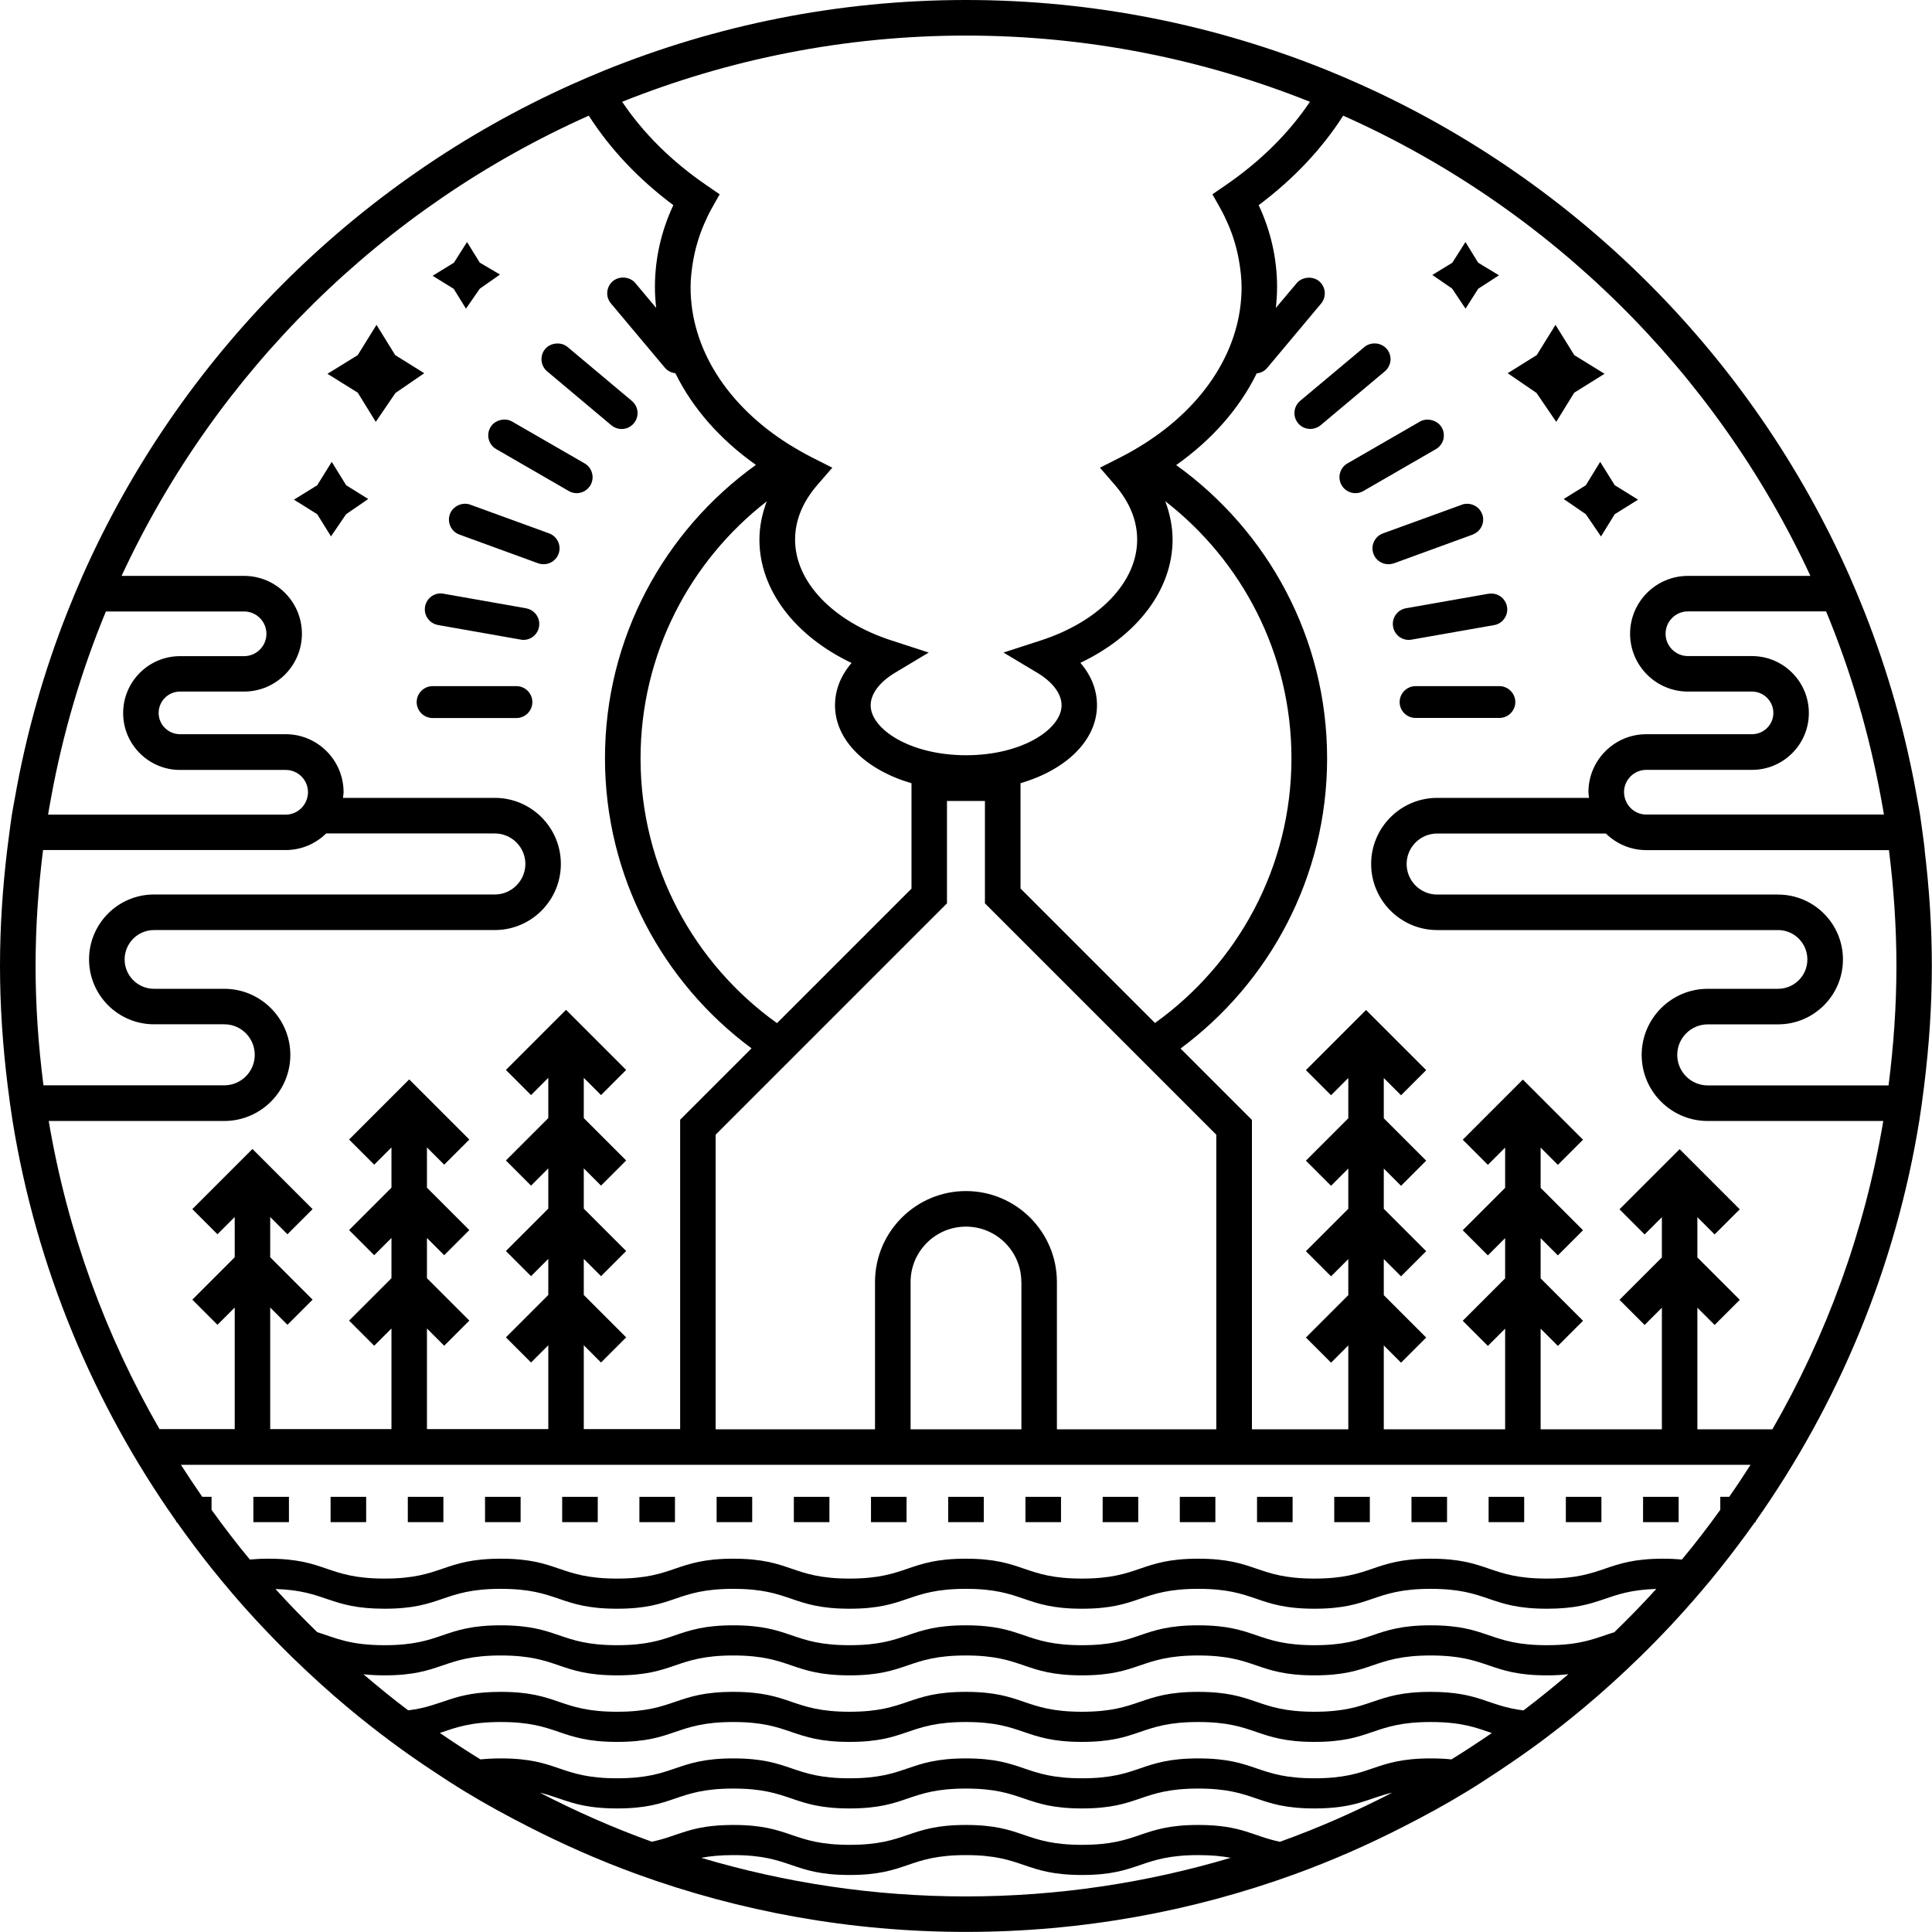 <?xml version="1.0" encoding="UTF-8"?><svg id="a" xmlns="http://www.w3.org/2000/svg" viewBox="0 0 235.17 235.17"><path d="M234.29,103.47c-.08-.67-.16-1.35-.26-2.02-.11-.77-.2-1.54-.32-2.31-.11-.68-.24-1.34-.36-2.02-1.39-7.86-3.55-15.45-6.42-22.7-.58-1.46-1.18-2.9-1.81-4.33-11.76-26.53-33.04-47.91-59.5-59.8-1.32-.59-2.65-1.17-3.99-1.71C148.02,3.07,133.16,0,117.58,0c-15.57,0-30.43,3.07-44.05,8.59-1.34.55-2.67,1.12-3.99,1.71-26.46,11.89-47.74,33.28-59.5,59.8-.63,1.43-1.23,2.87-1.81,4.33-2.87,7.24-5.04,14.84-6.42,22.7-.12.67-.25,1.34-.36,2.02-.12.77-.22,1.54-.32,2.31-.09.67-.18,1.34-.26,2.02C.32,108.1,0,112.81,0,117.58c0,4.92.34,9.77.93,14.54.18,1.45.37,2.89.6,4.33,2.9,17.91,9.87,34.47,19.92,48.72v.12h.09c1.35,1.91,2.76,3.79,4.22,5.62.8,1,1.61,1.98,2.44,2.95,1.16,1.36,2.35,2.7,3.58,4,1.22,1.3,2.46,2.57,3.73,3.81,2.23,2.17,4.53,4.27,6.92,6.26,1.69,1.41,3.42,2.77,5.18,4.08,1.68,1.25,3.41,2.45,5.16,3.61,1.28.85,2.57,1.69,3.89,2.49,2.5,1.52,5.07,2.92,7.68,4.25,4.25,2.17,8.64,4.11,13.17,5.76,12.51,4.55,26.01,7.04,40.07,7.04,14.06,0,27.55-2.49,40.06-7.04,4.54-1.65,8.93-3.59,13.19-5.77,2.61-1.33,5.17-2.72,7.66-4.24,1.32-.8,2.6-1.64,3.88-2.49,1.75-1.16,3.48-2.36,5.17-3.61,1.77-1.32,3.5-2.68,5.19-4.09,2.39-1.99,4.69-4.09,6.92-6.26,1.27-1.24,2.51-2.51,3.73-3.81,1.22-1.31,2.41-2.64,3.57-4,.83-.97,1.65-1.95,2.44-2.95,1.46-1.83,2.87-3.71,4.23-5.62h.09v-.12c10.04-14.25,17.01-30.8,19.91-48.72.23-1.43.42-2.88.6-4.33.59-4.77.93-9.61.93-14.54,0-4.78-.32-9.48-.88-14.11ZM228.96,97.13c.12.67.25,1.34.36,2.02h-28.93c-1.25,0-2.3-.86-2.61-2.02-.06-.22-.1-.46-.1-.7,0-1.5,1.22-2.72,2.71-2.72h12.87c3.82,0,6.92-3.1,6.92-6.92,0-3.82-3.11-6.93-6.92-6.93h-7.8c-1.5,0-2.72-1.22-2.72-2.72s1.22-2.72,2.72-2.72h16.82c2.99,7.22,5.23,14.82,6.68,22.7ZM117.58,4.33c14.79,0,28.91,2.88,41.87,8.06-2.54,3.78-6,7.23-10.24,10.14l-1.63,1.12.97,1.72c.37.67.69,1.34.98,2.02.61,1.42,1.03,2.88,1.29,4.37.18,1.06.31,2.12.31,3.21,0,7.4-4.41,14.36-11.94,19.1-.9.57-1.84,1.11-2.83,1.61l-1.72.87-.75.38,1.81,2.09c1.8,2.09,2.72,4.33,2.72,6.67,0,5.15-4.61,9.96-11.74,12.27l-4.53,1.47,4.09,2.45c1.9,1.13,2.98,2.58,2.98,3.97,0,2.88-4.77,6.08-11.62,6.08-6.85,0-11.62-3.2-11.62-6.08,0-1.39,1.09-2.84,2.98-3.97l4.09-2.45-4.53-1.47c-7.13-2.31-11.74-7.13-11.74-12.27,0-2.34.91-4.58,2.72-6.67l1.81-2.09-.75-.38-1.72-.87c-.99-.5-1.93-1.05-2.84-1.61-7.53-4.74-11.94-11.7-11.94-19.1,0-1.08.13-2.15.31-3.21.26-1.49.68-2.95,1.29-4.38.29-.68.6-1.35.97-2.01l.97-1.72-1.63-1.12c-4.25-2.91-7.7-6.36-10.24-10.14,12.96-5.18,27.08-8.06,41.87-8.06ZM117.58,144.98c-6.1,0-11.07,4.97-11.07,11.07v17.93s-19.4,0-19.4,0v-35.86s8.04-8.04,8.04-8.04l3.17-3.17,14.3-14.3,2.65-2.65v-1.67s0-1.56,0-1.56v-2.88s0-6.35,0-6.35h4.62s0,6.35,0,6.35v2.88s0,1.56,0,1.56v1.67s2.65,2.65,2.65,2.65l14.3,14.3,3.17,3.17,8.04,8.04v35.86s-19.4,0-19.4,0v-17.93c0-6.1-4.97-11.07-11.07-11.07ZM124.33,156.05v17.93s-13.49,0-13.49,0v-17.93c0-3.72,3.02-6.74,6.74-6.74,3.72,0,6.74,3.02,6.74,6.74ZM103.66,80.69c-1.32,1.54-2.02,3.3-2.02,5.16,0,4.28,3.78,7.87,9.31,9.49v12.83s-16.37,16.37-16.37,16.37c-10.05-7.19-16.61-18.95-16.61-32.22,0-12.71,6.02-24.04,15.36-31.29-.57,1.52-.89,3.08-.89,4.67,0,6.08,4.3,11.71,11.22,15ZM124.22,108.16v-12.83c5.54-1.61,9.31-5.21,9.31-9.49,0-1.86-.7-3.62-2.02-5.16,6.92-3.29,11.22-8.91,11.22-15,0-1.59-.33-3.16-.89-4.67,9.34,7.25,15.36,18.58,15.36,31.29,0,13.27-6.57,25.03-16.61,32.22l-16.37-16.37ZM6.21,97.13c1.44-7.88,3.69-15.48,6.68-22.7h16.82c1.5,0,2.72,1.22,2.72,2.72s-1.22,2.72-2.72,2.72h-7.8c-3.82,0-6.92,3.11-6.92,6.93s3.11,6.92,6.92,6.92h12.87c1.5,0,2.71,1.22,2.71,2.72,0,.24-.04.47-.1.7-.31,1.16-1.36,2.02-2.61,2.02H5.85c.11-.68.24-1.35.36-2.02ZM4.33,117.58c0-4.78.33-9.48.91-14.11h29.54c1.91,0,3.65-.77,4.92-2.02h20.53c2.05,0,3.72,1.67,3.72,3.71s-1.67,3.72-3.72,3.72H18.74c-4.36,0-7.9,3.55-7.9,7.9s3.54,7.9,7.9,7.9h8.56c2.05,0,3.71,1.67,3.71,3.72s-1.67,3.71-3.71,3.71H5.29c-.61-4.76-.96-9.61-.96-14.54ZM19.43,173.98c-6.58-11.41-11.23-24.07-13.5-37.53h21.37c4.43,0,8.04-3.61,8.04-8.04s-3.61-8.05-8.04-8.05h-8.56c-1.97,0-3.57-1.6-3.57-3.57s1.6-3.58,3.57-3.58h41.49c4.44,0,8.04-3.61,8.04-8.05s-3.61-8.04-8.04-8.04h-18.48c.02-.23.07-.46.07-.7,0-3.88-3.16-7.05-7.04-7.05h-12.87c-1.43,0-2.6-1.16-2.6-2.59s1.17-2.6,2.6-2.6h7.8c3.88,0,7.04-3.16,7.04-7.04s-3.16-7.04-7.04-7.04h-14.91c11.53-24.86,31.81-44.85,56.87-56.02,2.58,4.03,6.04,7.72,10.29,10.89-1.49,3.19-2.24,6.54-2.24,9.98,0,.85.06,1.69.15,2.53l-2.53-3.02c-.64-.77-1.9-.92-2.74-.24-.39.33-.63.8-.68,1.31-.05.52.12,1.03.45,1.41l6.56,7.82c.33.39.79.62,1.28.67,2.08,4.24,5.42,8.06,9.8,11.16-11.11,7.98-18.37,21.01-18.37,35.7,0,14.46,7.03,27.31,17.84,35.32l-8.69,8.69v37.66s-11.73,0-11.73,0v-10.21s2.1,2.1,2.1,2.1l3.06-3.06-5.16-5.16v-4.39s2.1,2.1,2.1,2.1l3.06-3.06-5.16-5.16v-4.9s2.1,2.1,2.1,2.1l3.06-3.06-5.16-5.16v-4.9s2.1,2.1,2.1,2.1l3.06-3.06-7.32-7.32-7.32,7.32,3.06,3.06,2.1-2.1v4.9s-5.16,5.16-5.16,5.16l3.06,3.06,2.1-2.1v4.9s-5.16,5.16-5.16,5.16l3.06,3.06,2.1-2.1v4.39s-5.16,5.16-5.16,5.16l3.06,3.06,2.1-2.1v10.21s-5.77,0-5.77,0h-4.33s-4.67,0-4.67,0v-12.25s2.1,2.1,2.1,2.1l3.06-3.06-5.16-5.16v-4.9s2.1,2.1,2.1,2.1l3.06-3.06-5.16-5.16v-4.9s2.1,2.1,2.1,2.1l3.06-3.06-7.32-7.32-7.32,7.32,3.06,3.06,2.1-2.1v4.9s-5.16,5.16-5.16,5.16l3.06,3.06,2.1-2.1v4.9s-5.16,5.16-5.16,5.16l3.06,3.06,2.1-2.1v12.25s-2.88,0-2.88,0h-4.33s-7.55,0-7.55,0v-14.8s2.1,2.1,2.1,2.1l3.06-3.06-5.16-5.16v-4.9s2.1,2.1,2.1,2.1l3.06-3.06-7.32-7.32-7.32,7.32,3.06,3.06,2.1-2.1v4.9s-5.16,5.16-5.16,5.16l3.06,3.06,2.1-2.1v14.8s-4.33,0-4.33,0h-4.8ZM117.58,230.84c-11.2,0-22.01-1.66-32.23-4.7,1.05-.2,2.3-.33,3.92-.33,7.07,0,7.07,2.42,14.15,2.42,7.07,0,7.07-2.42,14.15-2.42,7.07,0,7.07,2.42,14.14,2.42,7.07,0,7.07-2.42,14.15-2.42,1.64,0,2.89.13,3.94.33-10.22,3.04-21.03,4.7-32.22,4.7ZM155.81,224.19c-3.32-.68-4.64-2.05-9.95-2.05-7.07,0-7.07,2.42-14.15,2.42-7.07,0-7.07-2.42-14.14-2.42-7.07,0-7.07,2.42-14.15,2.42-7.07,0-7.07-2.42-14.15-2.42-5.3,0-6.63,1.36-9.93,2.04-4.7-1.69-9.24-3.7-13.63-5.97,2.94.71,4.41,1.92,9.41,1.92,7.07,0,7.07-2.42,14.15-2.42,7.07,0,7.07,2.42,14.15,2.42,7.07,0,7.07-2.42,14.15-2.42,7.07,0,7.07,2.42,14.14,2.42,7.07,0,7.07-2.42,14.15-2.42,7.07,0,7.07,2.42,14.15,2.42,5.04,0,6.5-1.23,9.47-1.93-4.4,2.28-8.95,4.29-13.66,5.98ZM176.67,214.16c-.73-.08-1.55-.12-2.51-.12-7.07,0-7.07,2.42-14.15,2.42-7.07,0-7.07-2.42-14.15-2.42s-7.07,2.42-14.15,2.42c-7.07,0-7.07-2.42-14.14-2.42-7.07,0-7.07,2.42-14.15,2.42-7.07,0-7.07-2.42-14.15-2.42-7.07,0-7.07,2.42-14.15,2.42-7.07,0-7.07-2.42-14.15-2.42-.95,0-1.76.05-2.49.12-1.68-1.03-3.32-2.11-4.94-3.22,1.89-.64,3.65-1.33,7.42-1.33,7.07,0,7.07,2.42,14.15,2.42s7.07-2.42,14.15-2.42c7.07,0,7.07,2.42,14.15,2.42,7.07,0,7.07-2.42,14.15-2.42,7.07,0,7.07,2.42,14.14,2.42,7.07,0,7.07-2.42,14.15-2.42s7.07,2.42,14.15,2.42c7.07,0,7.07-2.42,14.15-2.42,3.78,0,5.54.69,7.44,1.34-1.62,1.11-3.26,2.19-4.93,3.22ZM185.45,208.2c-4.38-.54-5.33-2.26-11.3-2.26-7.07,0-7.07,2.42-14.15,2.42-7.07,0-7.07-2.42-14.15-2.42s-7.07,2.42-14.15,2.42-7.07-2.42-14.14-2.42c-7.07,0-7.07,2.42-14.15,2.42-7.07,0-7.07-2.42-14.15-2.42-7.07,0-7.07,2.42-14.15,2.42s-7.07-2.42-14.15-2.42c-5.95,0-6.91,1.71-11.27,2.25-1.87-1.4-3.67-2.88-5.45-4.39.75.08,1.59.13,2.57.13,7.07,0,7.07-2.42,14.15-2.42s7.07,2.42,14.15,2.42c7.07,0,7.07-2.42,14.15-2.42,7.07,0,7.07,2.42,14.15,2.42,7.07,0,7.07-2.42,14.15-2.42,7.07,0,7.07,2.42,14.14,2.42,7.07,0,7.07-2.42,14.15-2.42,7.07,0,7.07,2.42,14.15,2.42,7.07,0,7.07-2.42,14.15-2.42,7.07,0,7.07,2.42,14.15,2.42,1,0,1.85-.05,2.61-.14-1.78,1.51-3.59,2.99-5.46,4.4ZM196.55,198.66c-2.25.7-3.94,1.6-8.25,1.6-7.07,0-7.07-2.42-14.15-2.42-7.07,0-7.07,2.42-14.15,2.42-7.07,0-7.07-2.42-14.15-2.42-7.07,0-7.07,2.42-14.15,2.42-7.07,0-7.07-2.42-14.14-2.42-7.07,0-7.07,2.42-14.15,2.42-7.07,0-7.07-2.42-14.15-2.42-7.07,0-7.07,2.42-14.15,2.42-7.07,0-7.07-2.42-14.15-2.42s-7.07,2.42-14.15,2.42c-4.28,0-5.97-.89-8.2-1.59-1.74-1.7-3.45-3.44-5.08-5.25,6.21.19,6.52,2.4,13.28,2.4,7.07,0,7.07-2.42,14.15-2.42,7.07,0,7.07,2.42,14.15,2.42,7.07,0,7.07-2.42,14.15-2.42,7.07,0,7.07,2.42,14.15,2.42,7.07,0,7.07-2.42,14.15-2.42,7.07,0,7.07,2.42,14.14,2.42,7.07,0,7.07-2.42,14.15-2.42s7.07,2.42,14.15,2.42c7.07,0,7.07-2.42,14.15-2.42,7.07,0,7.07,2.42,14.15,2.42,6.78,0,7.08-2.22,13.31-2.41-1.63,1.8-3.33,3.54-5.07,5.23ZM210.52,182.2h-1.12v1.58c-1.49,2.07-3.04,4.09-4.67,6.05-.67-.06-1.42-.1-2.28-.1-7.07,0-7.07,2.42-14.15,2.42-7.07,0-7.07-2.42-14.15-2.42-7.07,0-7.07,2.42-14.15,2.42-7.07,0-7.07-2.42-14.15-2.42-7.07,0-7.07,2.42-14.15,2.42-7.07,0-7.07-2.42-14.14-2.42-7.07,0-7.07,2.42-14.15,2.42-7.07,0-7.07-2.42-14.15-2.42-7.07,0-7.07,2.42-14.15,2.42-7.07,0-7.07-2.42-14.15-2.42-7.07,0-7.07,2.42-14.15,2.42-7.07,0-7.07-2.42-14.15-2.42-.85,0-1.58.04-2.25.1-1.63-1.96-3.17-3.98-4.66-6.05v-1.58h-1.13c-.89-1.28-1.75-2.58-2.6-3.9h191.06c-.84,1.32-1.7,2.62-2.6,3.9ZM215.74,173.98h-4.8s-4.33,0-4.33,0v-14.8s2.1,2.1,2.1,2.1l3.06-3.06-5.16-5.16v-4.9s2.1,2.1,2.1,2.1l3.06-3.06-7.32-7.32-7.32,7.32,3.06,3.06,2.1-2.1v4.9s-5.16,5.16-5.16,5.16l3.06,3.06,2.1-2.1v14.8s-7.55,0-7.55,0h-4.33s-2.88,0-2.88,0v-12.25s2.1,2.1,2.1,2.1l3.06-3.06-5.16-5.16v-4.9s2.1,2.1,2.1,2.1l3.06-3.06-5.16-5.16v-4.9s2.1,2.1,2.1,2.1l3.06-3.06-7.32-7.32-7.32,7.32,3.06,3.06,2.1-2.1v4.9s-5.16,5.16-5.16,5.16l3.06,3.06,2.1-2.1v4.9s-5.16,5.16-5.16,5.16l3.06,3.06,2.1-2.1v12.25s-4.67,0-4.67,0h-4.33s-5.77,0-5.77,0v-10.21s2.1,2.1,2.1,2.1l3.06-3.06-5.16-5.16v-4.39s2.1,2.1,2.1,2.1l3.06-3.06-5.16-5.16v-4.9s2.1,2.1,2.1,2.1l3.06-3.06-5.16-5.16v-4.9s2.1,2.1,2.1,2.1l3.06-3.06-7.32-7.32-7.32,7.32,3.06,3.06,2.1-2.1v4.9s-5.16,5.16-5.16,5.16l3.06,3.06,2.1-2.1v4.9s-5.16,5.16-5.16,5.16l3.06,3.06,2.1-2.1v4.39s-5.16,5.16-5.16,5.16l3.06,3.06,2.1-2.1v10.21s-11.73,0-11.73,0v-37.66s-8.69-8.69-8.69-8.69c10.81-8.01,17.84-20.86,17.84-35.32,0-14.69-7.26-27.72-18.37-35.7,4.38-3.1,7.72-6.92,9.8-11.16.49-.05.95-.28,1.28-.67l6.55-7.82c.33-.39.49-.89.45-1.41-.04-.52-.29-.99-.69-1.33-.78-.64-2.07-.53-2.72.24l-2.54,3.02c.09-.84.15-1.68.15-2.53,0-3.44-.75-6.79-2.24-9.98,4.25-3.17,7.71-6.87,10.29-10.89,25.06,11.16,45.34,31.16,56.87,56.02h-14.91c-3.88,0-7.04,3.16-7.04,7.04s3.16,7.04,7.04,7.04h7.8c1.43,0,2.6,1.17,2.6,2.6s-1.17,2.59-2.6,2.59h-12.87c-3.88,0-7.04,3.16-7.04,7.05,0,.24.05.46.07.7h-18.48c-4.44,0-8.04,3.61-8.04,8.04,0,4.44,3.61,8.05,8.04,8.05h41.49c1.97,0,3.57,1.6,3.57,3.58,0,1.97-1.6,3.57-3.57,3.57h-8.56c-4.43,0-8.04,3.61-8.04,8.05s3.61,8.04,8.04,8.04h21.37c-2.27,13.46-6.92,26.12-13.5,37.53ZM229.88,132.12h-22.01c-2.05,0-3.71-1.67-3.71-3.71,0-2.05,1.67-3.72,3.71-3.72h8.56c4.36,0,7.9-3.54,7.9-7.9s-3.54-7.9-7.9-7.9h-41.49c-2.05,0-3.72-1.67-3.72-3.72,0-2.05,1.67-3.71,3.72-3.71h20.53c1.27,1.24,3,2.02,4.92,2.02h29.54c.58,4.63.91,9.33.91,14.11,0,4.93-.35,9.77-.96,14.54Z"/><path d="M74.42,51.76c.35.3.79.46,1.25.46.57,0,1.11-.25,1.48-.69.33-.39.49-.89.45-1.42-.05-.51-.29-.97-.69-1.31l-7.83-6.57c-.79-.65-2.06-.53-2.72.25-.33.39-.49.89-.44,1.43.05.51.3.98.69,1.3l7.81,6.56Z"/><path d="M70.19,60.03c.69,0,1.34-.37,1.69-.98.25-.45.32-.97.19-1.44-.13-.51-.44-.93-.9-1.2l-8.84-5.1c-.89-.52-2.16-.15-2.63.7-.26.44-.34.96-.21,1.46.13.5.45.93.9,1.19l8.86,5.12c.29.16.62.25.95.25Z"/><path d="M66.83,64.92l-9.56-3.48c-.97-.38-2.15.16-2.51,1.15-.36,1,.16,2.12,1.16,2.48l9.62,3.51c.21.07.42.1.63.1.82,0,1.56-.52,1.82-1.27.18-.48.16-1.01-.06-1.48-.22-.47-.61-.83-1.1-1.01Z"/><path d="M64.03,74.04l-10.04-1.77c-.51-.1-1.02.01-1.45.31-.43.3-.71.74-.8,1.25-.09.51.02,1.03.32,1.44.29.43.74.71,1.26.81l10.04,1.77c.11.02.23.04.35.04.94,0,1.74-.67,1.9-1.59.09-.51-.02-1.03-.32-1.46-.3-.42-.74-.7-1.25-.79Z"/><path d="M62.86,83.52h-10.2c-1.07,0-1.94.87-1.94,1.94s.87,1.94,1.94,1.94h10.2c1.07,0,1.94-.87,1.94-1.94s-.87-1.94-1.94-1.94Z"/><path d="M182.51,83.52h-10.2c-1.07,0-1.94.87-1.94,1.94s.87,1.93,1.94,1.93h10.2c1.07,0,1.94-.87,1.94-1.93s-.87-1.94-1.94-1.94Z"/><path d="M181.19,72.27l-10.06,1.77c-1.05.19-1.75,1.2-1.56,2.24.16.93.96,1.61,1.9,1.61.12,0,.23-.01.34-.03l10.06-1.77c.52-.09.96-.38,1.23-.78.31-.42.43-.96.34-1.46-.19-1.05-1.19-1.76-2.24-1.57Z"/><path d="M179.27,65.06c.48-.18.87-.54,1.08-.99.22-.47.25-1,.07-1.48-.28-.76-1.01-1.27-1.84-1.27-.24,0-.47.04-.65.12l-9.6,3.49c-1,.37-1.52,1.48-1.15,2.48.27.76,1,1.27,1.82,1.27.22,0,.44-.04.67-.11l9.6-3.5Z"/><path d="M175.69,53.48c.13-.51.05-1.03-.2-1.45-.51-.9-1.8-1.21-2.64-.72l-8.84,5.1c-.92.53-1.24,1.71-.71,2.64h0c.34.6.99.98,1.68.98.35,0,.69-.09.97-.26l8.85-5.11c.44-.26.76-.68.9-1.19Z"/><path d="M169.26,43.87c.03-.52-.13-1.01-.45-1.39-.32-.38-.8-.63-1.32-.67-.52-.04-1.04.11-1.41.43l-7.83,6.56c-.39.33-.63.8-.68,1.31v.02c-.04.52.12,1.01.45,1.4.37.44.91.68,1.48.68.45,0,.89-.16,1.25-.45l7.83-6.57c.38-.32.62-.78.68-1.33Z"/><rect x="30.84" y="182.2" width="4.33" height="3.08"/><rect x="40.24" y="182.2" width="4.33" height="3.08"/><rect x="49.64" y="182.2" width="4.33" height="3.08"/><rect x="59.04" y="182.2" width="4.33" height="3.08"/><rect x="68.43" y="182.2" width="4.33" height="3.08"/><rect x="77.83" y="182.2" width="4.33" height="3.08"/><rect x="87.23" y="182.2" width="4.33" height="3.08"/><rect x="96.63" y="182.2" width="4.33" height="3.08"/><rect x="106.02" y="182.2" width="4.33" height="3.08"/><rect x="115.42" y="182.2" width="4.33" height="3.08"/><rect x="124.82" y="182.2" width="4.33" height="3.08"/><rect x="134.22" y="182.2" width="4.33" height="3.08"/><rect x="143.61" y="182.2" width="4.33" height="3.08"/><rect x="153.01" y="182.2" width="4.33" height="3.08"/><rect x="162.41" y="182.2" width="4.33" height="3.08"/><rect x="171.81" y="182.2" width="4.33" height="3.08"/><rect x="181.2" y="182.2" width="4.33" height="3.08"/><rect x="190.6" y="182.2" width="4.33" height="3.08"/><rect x="200" y="182.2" width="4.33" height="3.08"/><polygon points="193.03 59.07 190.34 60.74 193.03 62.59 194.88 65.3 196.55 62.59 199.39 60.82 196.55 59.06 194.78 56.22 193.03 59.07"/><polygon points="178.39 37.57 179.93 35.15 182.46 33.51 179.93 31.98 178.38 29.46 176.78 31.98 174.35 33.47 176.76 35.13 178.39 37.57"/><polygon points="189.43 51.35 191.62 47.8 195.31 45.5 191.63 43.23 189.34 39.54 187.06 43.22 183.52 45.43 187.03 47.83 189.43 51.35"/><polygon points="40.38 56.22 38.61 59.07 35.78 60.82 38.61 62.59 40.29 65.29 42.13 62.59 44.82 60.74 42.14 59.07 40.38 56.22"/><polygon points="56.72 37.57 58.4 35.14 60.86 33.42 58.4 31.97 56.85 29.46 55.25 31.98 52.66 33.57 55.23 35.16 56.72 37.57"/><polygon points="48.1 43.22 45.83 39.54 43.54 43.23 39.86 45.5 43.55 47.8 45.74 51.35 48.14 47.83 51.64 45.43 48.1 43.22"/></svg>